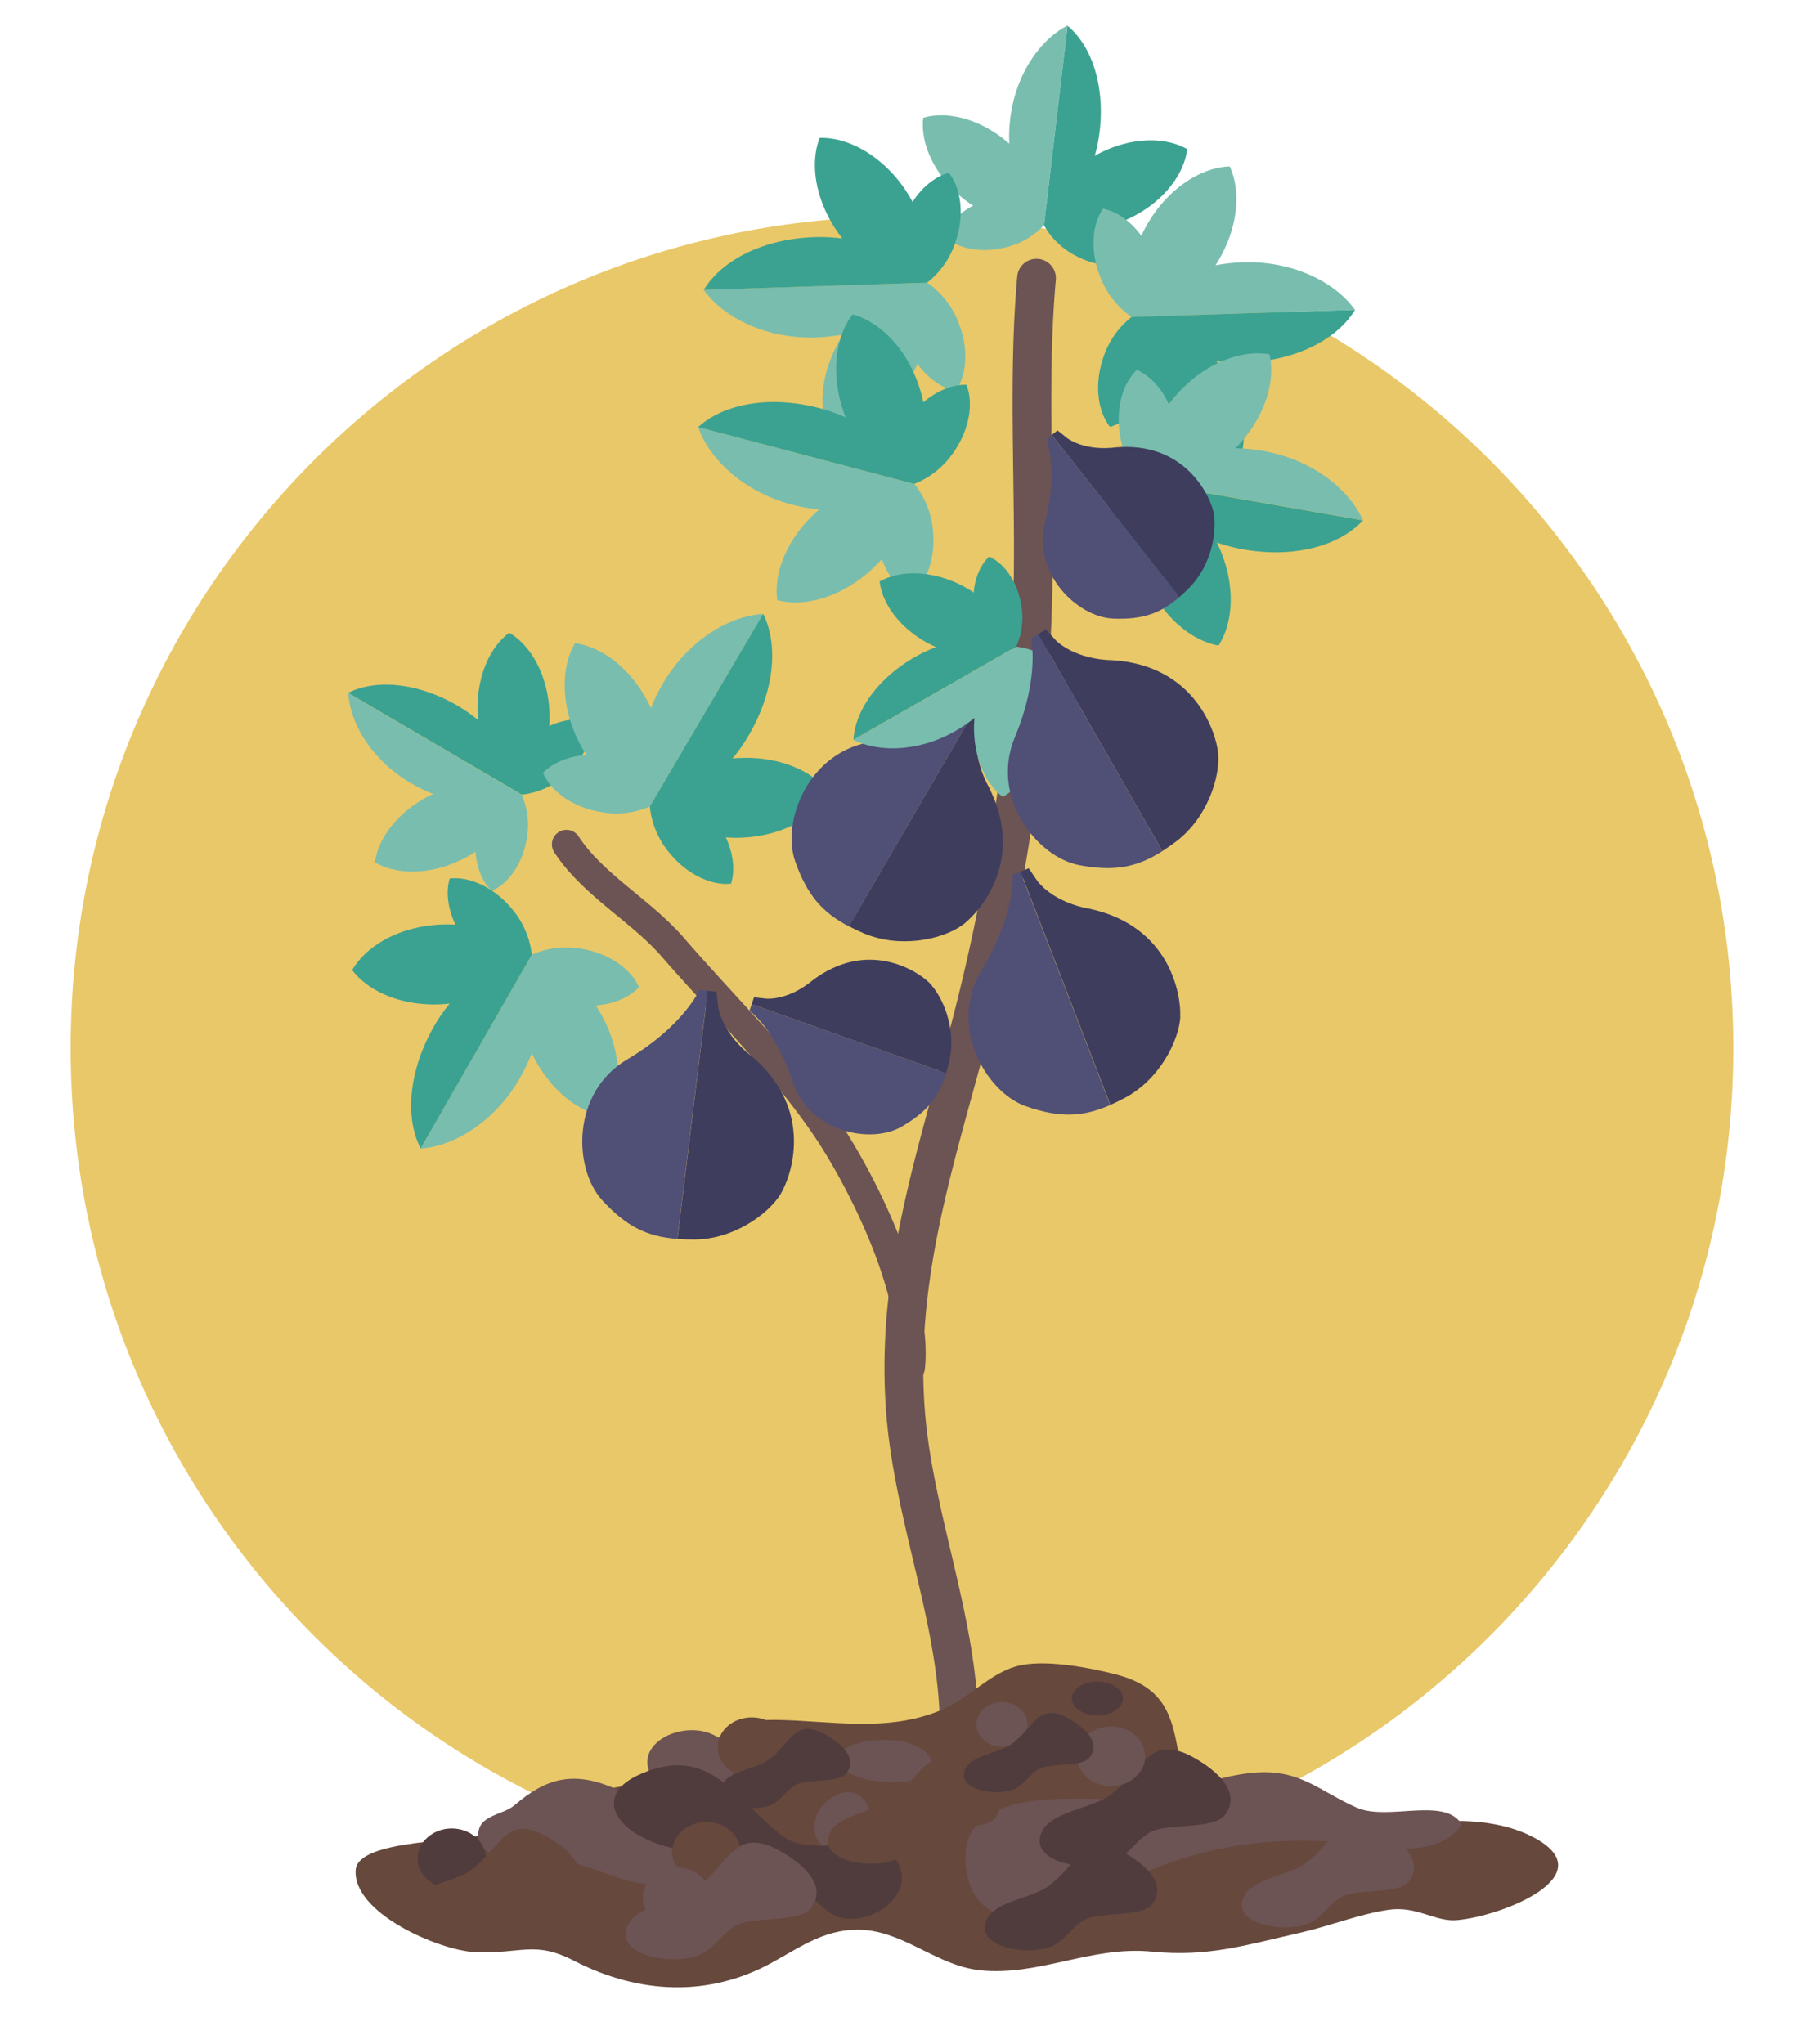 <svg id="Layer_1" data-name="Layer 1" xmlns="http://www.w3.org/2000/svg" xmlns:xlink="http://www.w3.org/1999/xlink" viewBox="0 0 600 679.6"><defs><style>.cls-1{fill:none;}.cls-2{clip-path:url(#clip-path);}.cls-3{fill:#e9c869;}.cls-4{fill:#79bdae;}.cls-5{fill:#3ba291;}.cls-6{fill:#6c5354;}.cls-7{fill:#504f76;}.cls-8{fill:#3e3d5e;}.cls-9{fill:#66483c;}.cls-10{fill:#503c3d;}</style><clipPath id="clip-path"><rect class="cls-1" x="23.5" y="8.52" width="552.99" height="652.28"/></clipPath></defs><title>EEI-WG-FeastOfTrumpets</title><g class="cls-2"><path class="cls-3" d="M576.49,348.5C576.49,195.8,452.7,72,300,72S23.5,195.8,23.5,348.5,147.29,625,300,625,576.49,501.2,576.49,348.5"/><path class="cls-4" d="M319.57,65.4a42.83,42.83,0,0,0,4.08,3c-4.78,2.48-8.28,6.15-9.74,10.12,4.37,4.07,12.11,5.77,20.17,3.84a25.48,25.48,0,0,0,13.13-7.48l7.86-66.41c-9.46,4.87-17.49,16.77-19.12,31.42a51.34,51.34,0,0,0-.26,7.9c-.24-.22-.48-.43-.72-.62-8.93-7.57-19.79-10.38-27.91-8-1,8.4,3.58,18.65,12.51,26.21"/><path class="cls-5" d="M347.22,74.92a25.61,25.61,0,0,0,11,10.36c7.39,3.75,15.3,3.91,20.51,1-.49-4.17-3-8.52-7-12.05a40.94,40.94,0,0,0,4.83-2.06C387,66.88,393.86,58,394.86,49.59c-7.34-4.18-18.55-4-29,1.28-.6.3-1.2.62-1.77,1a52.12,52.12,0,0,0,1.69-8.58c1.63-14.65-2.54-27.9-10.71-34.72l-7.86,66.42v0"/><path class="cls-4" d="M153.73,285.77a41.42,41.42,0,0,0,4.43-2.53c.37,5.38,2.32,10.06,5.38,13,5.48-2.37,10.13-8.78,11.59-16.93a25.42,25.42,0,0,0-1.59-15l-57.7-33.81c.67,10.62,8.35,22.74,21.13,30.1A51.51,51.51,0,0,0,144.1,264l-.86.41c-10.51,5.15-17.43,14-18.53,22.35,7.3,4.27,18.51,4.2,29-1"/><path class="cls-5" d="M173.53,264.23a25.52,25.52,0,0,0,13.92-6c6.39-5.26,9.71-12.45,9.1-18.39-4-1.23-9-.67-13.84,1.6a40,40,0,0,0,0-5.26c-.64-11.68-6.06-21.5-13.35-25.78-6.77,5.05-11.09,15.41-10.45,27.09,0,.67.1,1.34.17,2a52.81,52.81,0,0,0-7.18-5c-12.78-7.36-26.59-8.85-36.11-4.1l57.7,33.81Z"/><path class="cls-4" d="M382.28,73.4a47.43,47.43,0,0,0-2.68,5c-3.52-4.84-8.13-8.09-12.74-9-3.76,5.47-4.33,14.26-.88,22.8a28.3,28.3,0,0,0,10.4,13.2l74.3-2.37c-6.92-9.59-21.33-16.45-37.7-15.8a57.14,57.14,0,0,0-8.72,1c.19-.3.38-.59.56-.89,6.83-11.07,8.12-23.48,4.19-32-9.39.3-19.9,7-26.73,18.08"/><path class="cls-5" d="M376.4,105.38a28.36,28.36,0,0,0-9.56,13.85c-2.9,8.73-1.76,17.47,2.33,22.7,4.5-1.23,8.86-4.71,12.07-9.7a45,45,0,0,0,3.06,5c7.53,10.61,18.44,16.64,27.83,16.35,3.38-8.77,1.31-21.06-6.21-31.68-.44-.61-.88-1.2-1.34-1.78a58.57,58.57,0,0,0,9.71.44c16.38-.65,30.25-7.42,36.39-17.53l-74.3,2.37Z"/><path class="cls-4" d="M192.24,246.14a46.81,46.81,0,0,0,2.79,4.92c-6,.39-11.17,2.56-14.44,5.95,2.63,6.1,9.75,11.29,18.8,12.93a28.25,28.25,0,0,0,16.71-1.73l37.73-64.06c-11.81.72-25.31,9.23-33.51,23.41a57.42,57.42,0,0,0-3.82,7.92c-.14-.33-.29-.64-.45-.95-5.7-11.7-15.49-19.42-24.8-20.65-4.76,8.1-4.71,20.56,1,32.26"/><path class="cls-5" d="M216.13,268.2a28.37,28.37,0,0,0,6.59,15.48c5.84,7.12,13.83,10.83,20.43,10.17,1.37-4.46.76-10-1.74-15.39a45.32,45.32,0,0,0,5.84.06c13-.68,23.91-6.69,28.69-14.77-5.6-7.54-17.1-12.37-30.1-11.68-.74,0-1.48.1-2.21.17a58.11,58.11,0,0,0,5.55-8c8.21-14.18,9.9-29.52,4.65-40.12l-37.72,64.07Z"/><path class="cls-4" d="M392.37,130.08a45.71,45.71,0,0,0-3.63,4.35c-2.46-5.45-6.33-9.57-10.64-11.43-4.8,4.59-7.15,13.08-5.51,22.14a28.37,28.37,0,0,0,7.49,15L453.31,173c-4.82-10.8-17.53-20.45-33.69-23.15a56.23,56.23,0,0,0-8.75-.79c.25-.25.5-.5.73-.76,8.95-9.44,12.74-21.32,10.62-30.48-9.25-1.61-20.91,2.82-29.85,12.26"/><path class="cls-5" d="M380.1,160.19a28.43,28.43,0,0,0-12.18,11.62c-4.62,8-5.29,16.74-2.35,22.69,4.66-.28,9.64-2.8,13.8-7a45.43,45.43,0,0,0,2,5.49c5.2,11.92,14.66,20,23.91,21.67,5.09-7.89,5.57-20.35.37-32.27-.3-.69-.62-1.36-.94-2a57.86,57.86,0,0,0,9.41,2.4c16.17,2.71,31.12-1.09,39.2-9.74l-73.23-12.82Z"/><path class="cls-4" d="M302.47,126a46.24,46.24,0,0,0,2.67-5c3.52,4.84,8.14,8.09,12.74,9,3.76-5.48,4.34-14.27.88-22.8A28.35,28.35,0,0,0,308.37,94L234.06,96.4c6.92,9.59,21.33,16.45,37.7,15.8a57.27,57.27,0,0,0,8.73-1c-.2.3-.38.59-.56.89-6.84,11.07-8.12,23.47-4.2,32,9.4-.3,19.9-7,26.74-18.09"/><path class="cls-5" d="M308.35,94a28.41,28.41,0,0,0,9.55-13.85c2.9-8.74,1.77-17.47-2.33-22.7-4.49,1.23-8.86,4.71-12.06,9.7a47.64,47.64,0,0,0-3.07-5C292.91,51.59,282,45.56,272.61,45.85c-3.38,8.77-1.31,21.06,6.22,31.67.43.62.88,1.21,1.33,1.79a58.57,58.57,0,0,0-9.71-.44c-16.37.65-30.24,7.42-36.39,17.53L308.37,94Z"/><path class="cls-4" d="M289.32,189.89a45.77,45.77,0,0,0,4-4c2,5.64,5.49,10.07,9.65,12.29,5.15-4.18,8.22-12.44,7.34-21.6a28.43,28.43,0,0,0-6.2-15.62L232.2,142c3.89,11.16,15.75,21.85,31.62,25.9a58.28,58.28,0,0,0,8.66,1.52c-.27.23-.54.45-.8.69-9.71,8.66-14.48,20.18-13.14,29.48,9.08,2.38,21.07-1,30.78-9.71"/><path class="cls-5" d="M304.07,160.91a28.32,28.32,0,0,0,13.11-10.55c5.27-7.54,6.68-16.24,4.25-22.41-4.67-.11-9.84,2-14.34,5.85a45.82,45.82,0,0,0-1.52-5.64c-4.19-12.31-12.93-21.21-22-23.6-5.74,7.43-7.26,19.8-3.08,32.13.25.7.5,1.4.77,2.08a57.38,57.38,0,0,0-9.18-3.18c-15.87-4.05-31.1-1.52-39.87,6.42l71.89,18.92s0,0,0,0"/><path class="cls-4" d="M201,339.25a47.9,47.9,0,0,0-2.85-4.9c6-.45,11.15-2.67,14.37-6.1-2.68-6.07-9.86-11.18-18.94-12.72a28.37,28.37,0,0,0-16.69,1.91l-37,64.49c11.79-.86,25.2-9.52,33.24-23.8a57,57,0,0,0,3.73-7.94c.15.31.3.63.46.94,5.83,11.63,15.71,19.24,25,20.37,4.68-8.15,4.48-20.61-1.35-32.25"/><path class="cls-5" d="M176.88,317.46a28.38,28.38,0,0,0-6.77-15.41c-5.91-7.05-13.94-10.67-20.54-9.93-1.32,4.47-.65,10,1.92,15.36a45.51,45.51,0,0,0-5.84,0c-13,.83-23.84,7-28.52,15.1,5.68,7.48,17.23,12.17,30.21,11.34.75-.05,1.49-.12,2.22-.2a58.08,58.08,0,0,0-5.47,8c-8,14.27-9.57,29.63-4.19,40.18l37-64.48Z"/><path class="cls-6" d="M319,585.25h-.18a6.45,6.45,0,0,1-6.26-6.63c.57-19.82-4-39.31-8.92-60-3.72-15.76-7.57-32.07-8.86-48.44-3.11-39.63,6.42-74.26,16.52-110.91q1.74-6.35,3.49-12.76c12.83-47.5,20-93.16,22-139.57.68-16.13.45-32.75.22-48.82-.3-21.78-.63-44.3,1.32-66.19a6.44,6.44,0,1,1,12.83,1.15c-1.89,21.22-1.57,43.4-1.27,64.86.23,16.25.47,33.06-.23,49.56-2,47.37-9.36,93.94-22.44,142.37q-1.76,6.45-3.51,12.82c-9.79,35.54-19,69.1-16.1,106.48,1.21,15.39,4.95,31.2,8.56,46.49C321,536.24,326,557.49,325.39,579a6.44,6.44,0,0,1-6.43,6.26"/><path class="cls-6" d="M302.86,459.65l-.51,0a4.84,4.84,0,0,1-4.3-5.31C300.5,431,282.32,394.54,270.29,377c-10.05-14.63-22.28-28-34.11-41-5.28-5.78-10.74-11.75-16-17.79-4.31-5-9.55-9.3-15.1-13.87-7.48-6.16-15.21-12.54-20.63-20.78a4.83,4.83,0,1,1,8.07-5.3c4.62,7,11.46,12.65,18.7,18.62,5.62,4.63,11.43,9.42,16.26,15,5.14,5.94,10.55,11.86,15.78,17.59,12.05,13.2,24.52,26.85,34.94,42,13.33,19.41,32.15,57.74,29.41,83.79a4.83,4.83,0,0,1-4.8,4.32"/><path class="cls-7" d="M321.77,234.83s-9.63,9-31.14,11.77-30.84,26.32-26.19,39.71c4,11.41,9.07,17.12,17.89,21.72l41.84-71.85Z"/><path class="cls-8" d="M319.76,307.85c5.2-3.65,21.83-21,9.08-46.22,0,0-5.58-9.34-3.67-18.91l1.55-5.1-2.55-1.44L282.33,308c1.53.8,3.17,1.56,4.94,2.33,12,5.11,25.93,2.1,32.49-2.51"/><path class="cls-7" d="M336.81,290.9s1,13.13-10.29,31.64,1.23,40.54,14.59,45.29c11.38,4,19,3.62,28.14-.37l-29.88-77.6Z"/><path class="cls-8" d="M392.52,338.13c.41-6.33-2.74-30.18-30.37-36,0,0-10.79-1.49-17-9l-3-4.4-2.71,1.09,29.87,77.59c1.58-.69,3.2-1.49,4.91-2.4,11.46-6.12,17.86-18.91,18.36-26.92"/><path class="cls-7" d="M232.65,329.15s-5.3,12.05-24,23.1-17.95,36.36-8.38,46.83c8.14,8.91,15.09,12.14,25,12.89l10.08-82.53Z"/><path class="cls-8" d="M259.64,397c3.33-5.4,11.75-27.92-9.91-46,0,0-8.82-6.38-10.84-15.93l-.58-5.29-2.92-.31L225.31,412c1.73.12,3.54.18,5.47.18,13,0,24.65-8.31,28.86-15.14"/><path class="cls-7" d="M249.28,336.07s8.76,6.43,14.3,23.45,26.06,21,36.21,15.17c8.64-4.95,12.49-10,14.88-17.83L250,333.92Z"/><path class="cls-8" d="M308.79,326.53c-3.75-3.65-20.38-14.49-38.86-.29,0,0-6.72,5.95-14.78,5.86l-4.37-.47-.77,2.29,64.66,22.94c.41-1.36.78-2.81,1.12-4.36,2.33-10.47-2.25-21.36-7-26"/><path class="cls-7" d="M348.07,146.06s4,10.12-.44,27.46,10.82,31.67,22.51,32.17c9.95.43,15.88-1.77,22.1-7.13l-42.41-53.94Z"/><path class="cls-8" d="M403.47,169.78c-1.22-5.09-9.49-23.13-32.7-21,0,0-8.86,1.45-15.62-2.93l-3.44-2.74-1.88,1.52,42.41,53.94q1.61-1.4,3.28-3.09c7.56-7.61,9.5-19.25,8-25.69"/><path class="cls-4" d="M346.25,241.05a37.69,37.69,0,0,0,0-4.75c4.52,2.2,9.21,2.79,13,1.68.62-5.54-2.41-12.29-8.32-17.26a23.78,23.78,0,0,0-12.9-5.68l-54.17,31c8.91,4.38,22.3,3.8,34.18-3.12a47.82,47.82,0,0,0,6.07-4.18c0,.29-.05.58-.07.87-.71,10.91,3.22,20.61,9.49,25.38,6.84-3.92,12-13,12.7-23.93"/><path class="cls-5" d="M338,215a23.8,23.8,0,0,0,1.64-14c-1.29-7.61-5.56-13.65-10.66-15.91-2.85,2.68-4.72,7-5.13,11.94a39.77,39.77,0,0,0-4.23-2.48c-9.75-4.9-20.22-5.07-27.06-1.17.93,7.83,7.31,16.13,17.06,21,.57.28,1.13.55,1.7.8a47.45,47.45,0,0,0-7.37,3.5c-11.89,6.92-19.5,17.4-20.09,27.31L338,215h0Z"/><path class="cls-7" d="M342.93,212.27s3,12.83-5.38,32.85,7.37,39.87,21.3,42.54c11.85,2.27,19.35.7,27.75-4.63l-41.3-72.17Z"/><path class="cls-8" d="M405.16,250.51c-.57-6.32-7.29-29.41-35.48-31,0,0-10.88.16-18.22-6.28l-3.63-3.89-2.53,1.49L386.6,283c1.46-.93,2.94-2,4.48-3.12,10.41-7.8,14.79-21.41,14.08-29.4"/><path class="cls-9" d="M326,655.17c19.77,2,36.86-8.22,57.22-6.21,18.51,1.83,30.79-2.1,49.46-6.34,9.66-2.21,19.38-6.12,29.11-7.56,9.36-1.39,15.5,4,22.62,3.45,15.21-1.25,49.6-15,25.48-27.64-21.05-11-49.4-1.25-72-4.49-14.92-2.13-27.22-6.59-42.4-7.5-6.17-19.92-1.58-36.22-24.38-42.11-8.57-2.22-22.6-4.86-31.5-3.06-10.06,2.06-16.77,10.8-26.44,14.87-18.22,7.66-36.77,3.56-55.24,3.32-18.7-.23-21.36,11.53-38.37,18.53-11.48,4.73-24.5,4.34-36.16,8.69-7.6,2.85-13.66,7.83-21.1,10.59-7.76,2.88-43.22,1.72-44,12.07-1.09,14.5,28,26.78,39.51,27.32,15.76.74,19.82-4,33.31,3,21.64,11.11,44.73,11.91,65.32.69,10.38-5.65,18.66-12,31.36-11,13.65,1.18,24.46,12,38.19,13.36"/><path class="cls-6" d="M227.06,620.3c7.26-12.92-13.05-21.78-23.74-26.08-13.13-5.26-21.88-2.79-32.23,6.08-4.09,3.51-13,3.17-11.91,10.94,1.34,9.21,21.28,6.86,27.75,7.55,12.84,1.36,32.16,15.67,40.13,1.51"/><path class="cls-6" d="M281.81,615.82c14.24-2,8.17-26.84-5.31-18-9.39,6.16-6.74,19.74,5.31,18"/><path class="cls-6" d="M218.29,593.08c15.05,18.27,38.52-8.12,18.11-16.58-10.85-4.48-28.07,4.49-18.11,16.58"/><path class="cls-6" d="M430,612.13A173.59,173.59,0,0,1,458.85,614c9.83,1.42,21.15,1.35,27.37-7.22-5.53-9.56-24.59-1.11-35-5.71-12-5.28-18.39-12.37-32.55-11.71-14.62.72-28.28,8.33-43.11,8.86-17.5.63-59.15-5.58-54.08,24.35,3.69,21.89,30,16.36,43.33,8.37A128.84,128.84,0,0,1,430,612.13"/><path class="cls-10" d="M278.78,637.36c10.26,3.6,26.7-7.27,19.41-18.69-6.39-10-28-.93-37.26-7.7-15.92-11.58-24-31.27-47.61-21.18-16.55,7.05-8.66,19.45,8,24.14,12.18,3.43,27.83,2.05,39.39,7.89,7.36,3.72,10.38,12.81,18.11,15.54"/><path class="cls-10" d="M348,616.61c4.74,4.1,15.84,4.95,22,2.6,5.43-2.1,8.14-7.94,13.18-10.26,5.63-2.58,20.55-.73,24.09-5.27,5.49-7-1.42-13.69-7.71-17.73-18-11.61-18.76,3.44-31.42,11.66-5.37,3.48-18.27,5.13-21.4,11.06-1.76,3.36-.93,6,1.3,7.94"/><path class="cls-6" d="M291.1,592.24c27.63,3.49,22.38-15.21.65-13.58-18.65,1.4-15.34,11.71-.65,13.58"/><path class="cls-10" d="M161.56,618c0,5.47-5.08,9.92-11.34,9.92s-11.34-4.45-11.34-9.92S144,608,150.22,608s11.34,4.43,11.34,9.93"/><path class="cls-9" d="M261.39,581c0,5.49-5.09,9.92-11.35,9.92S238.7,586.47,238.7,581s5.07-9.93,11.34-9.93,11.35,4.44,11.35,9.93"/><path class="cls-9" d="M246.26,615.78c0,5.48-5.08,9.91-11.34,9.91s-11.35-4.43-11.35-9.91,5.08-9.94,11.35-9.94,11.34,4.44,11.34,9.94"/><path class="cls-6" d="M380.87,584c0,5.49-5.07,9.93-11.33,9.93s-11.35-4.44-11.35-9.93,5.07-9.92,11.35-9.92,11.33,4.44,11.33,9.92"/><path class="cls-6" d="M341.73,573.42c0,4.1-3.8,7.44-8.49,7.44s-8.51-3.34-8.51-7.44,3.8-7.45,8.51-7.45,8.49,3.34,8.49,7.45"/><path class="cls-10" d="M373.5,564.78c0,3.09-3.81,5.61-8.52,5.61s-8.5-2.52-8.5-5.61,3.81-5.61,8.5-5.61,8.52,2.51,8.52,5.61"/><path class="cls-6" d="M210.32,647.62c4.75,4.1,15.85,4.94,22,2.59,5.43-2.09,8.13-7.92,13.18-10.26,5.62-2.59,20.54-.73,24.09-5.26,5.49-7.06-1.42-13.68-7.71-17.75-18-11.6-18.78,3.45-31.42,11.67-5.37,3.49-18.27,5.13-21.39,11.06-1.77,3.37-.95,6,1.28,8"/><path class="cls-9" d="M137.5,639.68c4.29,3.69,14.3,4.46,19.82,2.33,4.91-1.88,7.35-7.14,11.91-9.26,5.06-2.33,18.53-.64,21.74-4.74,4.95-6.36-1.29-12.34-7-16-16.26-10.49-16.94,3.1-28.36,10.52-4.84,3.15-16.5,4.64-19.31,10-1.59,3-.85,5.43,1.16,7.17"/><path class="cls-9" d="M277.41,616.23c4.28,3.71,14.3,4.47,19.82,2.34,4.91-1.87,7.35-7.14,11.91-9.25,5.06-2.34,18.53-.65,21.74-4.77,4.95-6.35-1.3-12.32-7-16-16.26-10.47-17,3.11-28.36,10.53-4.85,3.14-16.49,4.64-19.31,10-1.59,3.05-.86,5.44,1.16,7.17"/><path class="cls-10" d="M329.58,645c4.3,3.7,14.32,4.47,19.83,2.35,4.91-1.89,7.35-7.15,11.9-9.26,5.08-2.34,18.54-.66,21.75-4.76,5-6.37-1.29-12.34-7-16-16.26-10.49-16.94,3.11-28.36,10.52-4.85,3.15-16.49,4.63-19.31,10-1.6,3.07-.85,5.45,1.15,7.18"/><path class="cls-6" d="M415.05,637.41c4.28,3.7,14.3,4.46,19.82,2.34,4.9-1.89,7.33-7.14,11.9-9.26,5.07-2.32,18.54-.66,21.74-4.75,5-6.36-1.28-12.35-6.94-16-16.28-10.48-17,3.1-28.37,10.54-4.85,3.13-16.5,4.62-19.31,10-1.59,3-.86,5.44,1.16,7.17"/><path class="cls-10" d="M241.22,598.59c3.21,2.78,10.75,3.35,14.9,1.75,3.68-1.41,5.52-5.37,8.95-7,3.8-1.75,13.94-.49,16.34-3.57,3.72-4.78-1-9.28-5.23-12-12.23-7.89-12.74,2.34-21.32,7.91-3.64,2.37-12.4,3.48-14.51,7.5a4,4,0,0,0,.87,5.4"/><path class="cls-10" d="M322.14,593.3c3.21,2.77,10.75,3.35,14.9,1.74,3.69-1.4,5.53-5.37,8.95-7,3.8-1.76,13.93-.49,16.34-3.57,3.72-4.77-1-9.27-5.23-12-12.22-7.88-12.74,2.34-21.32,7.91-3.64,2.37-12.4,3.49-14.51,7.5a4,4,0,0,0,.87,5.41"/><path class="cls-6" d="M236.43,630.9c0,5.48-5.08,9.92-11.35,9.92s-11.34-4.44-11.34-9.92,5.08-9.93,11.34-9.93,11.35,4.44,11.35,9.93"/></g></svg>